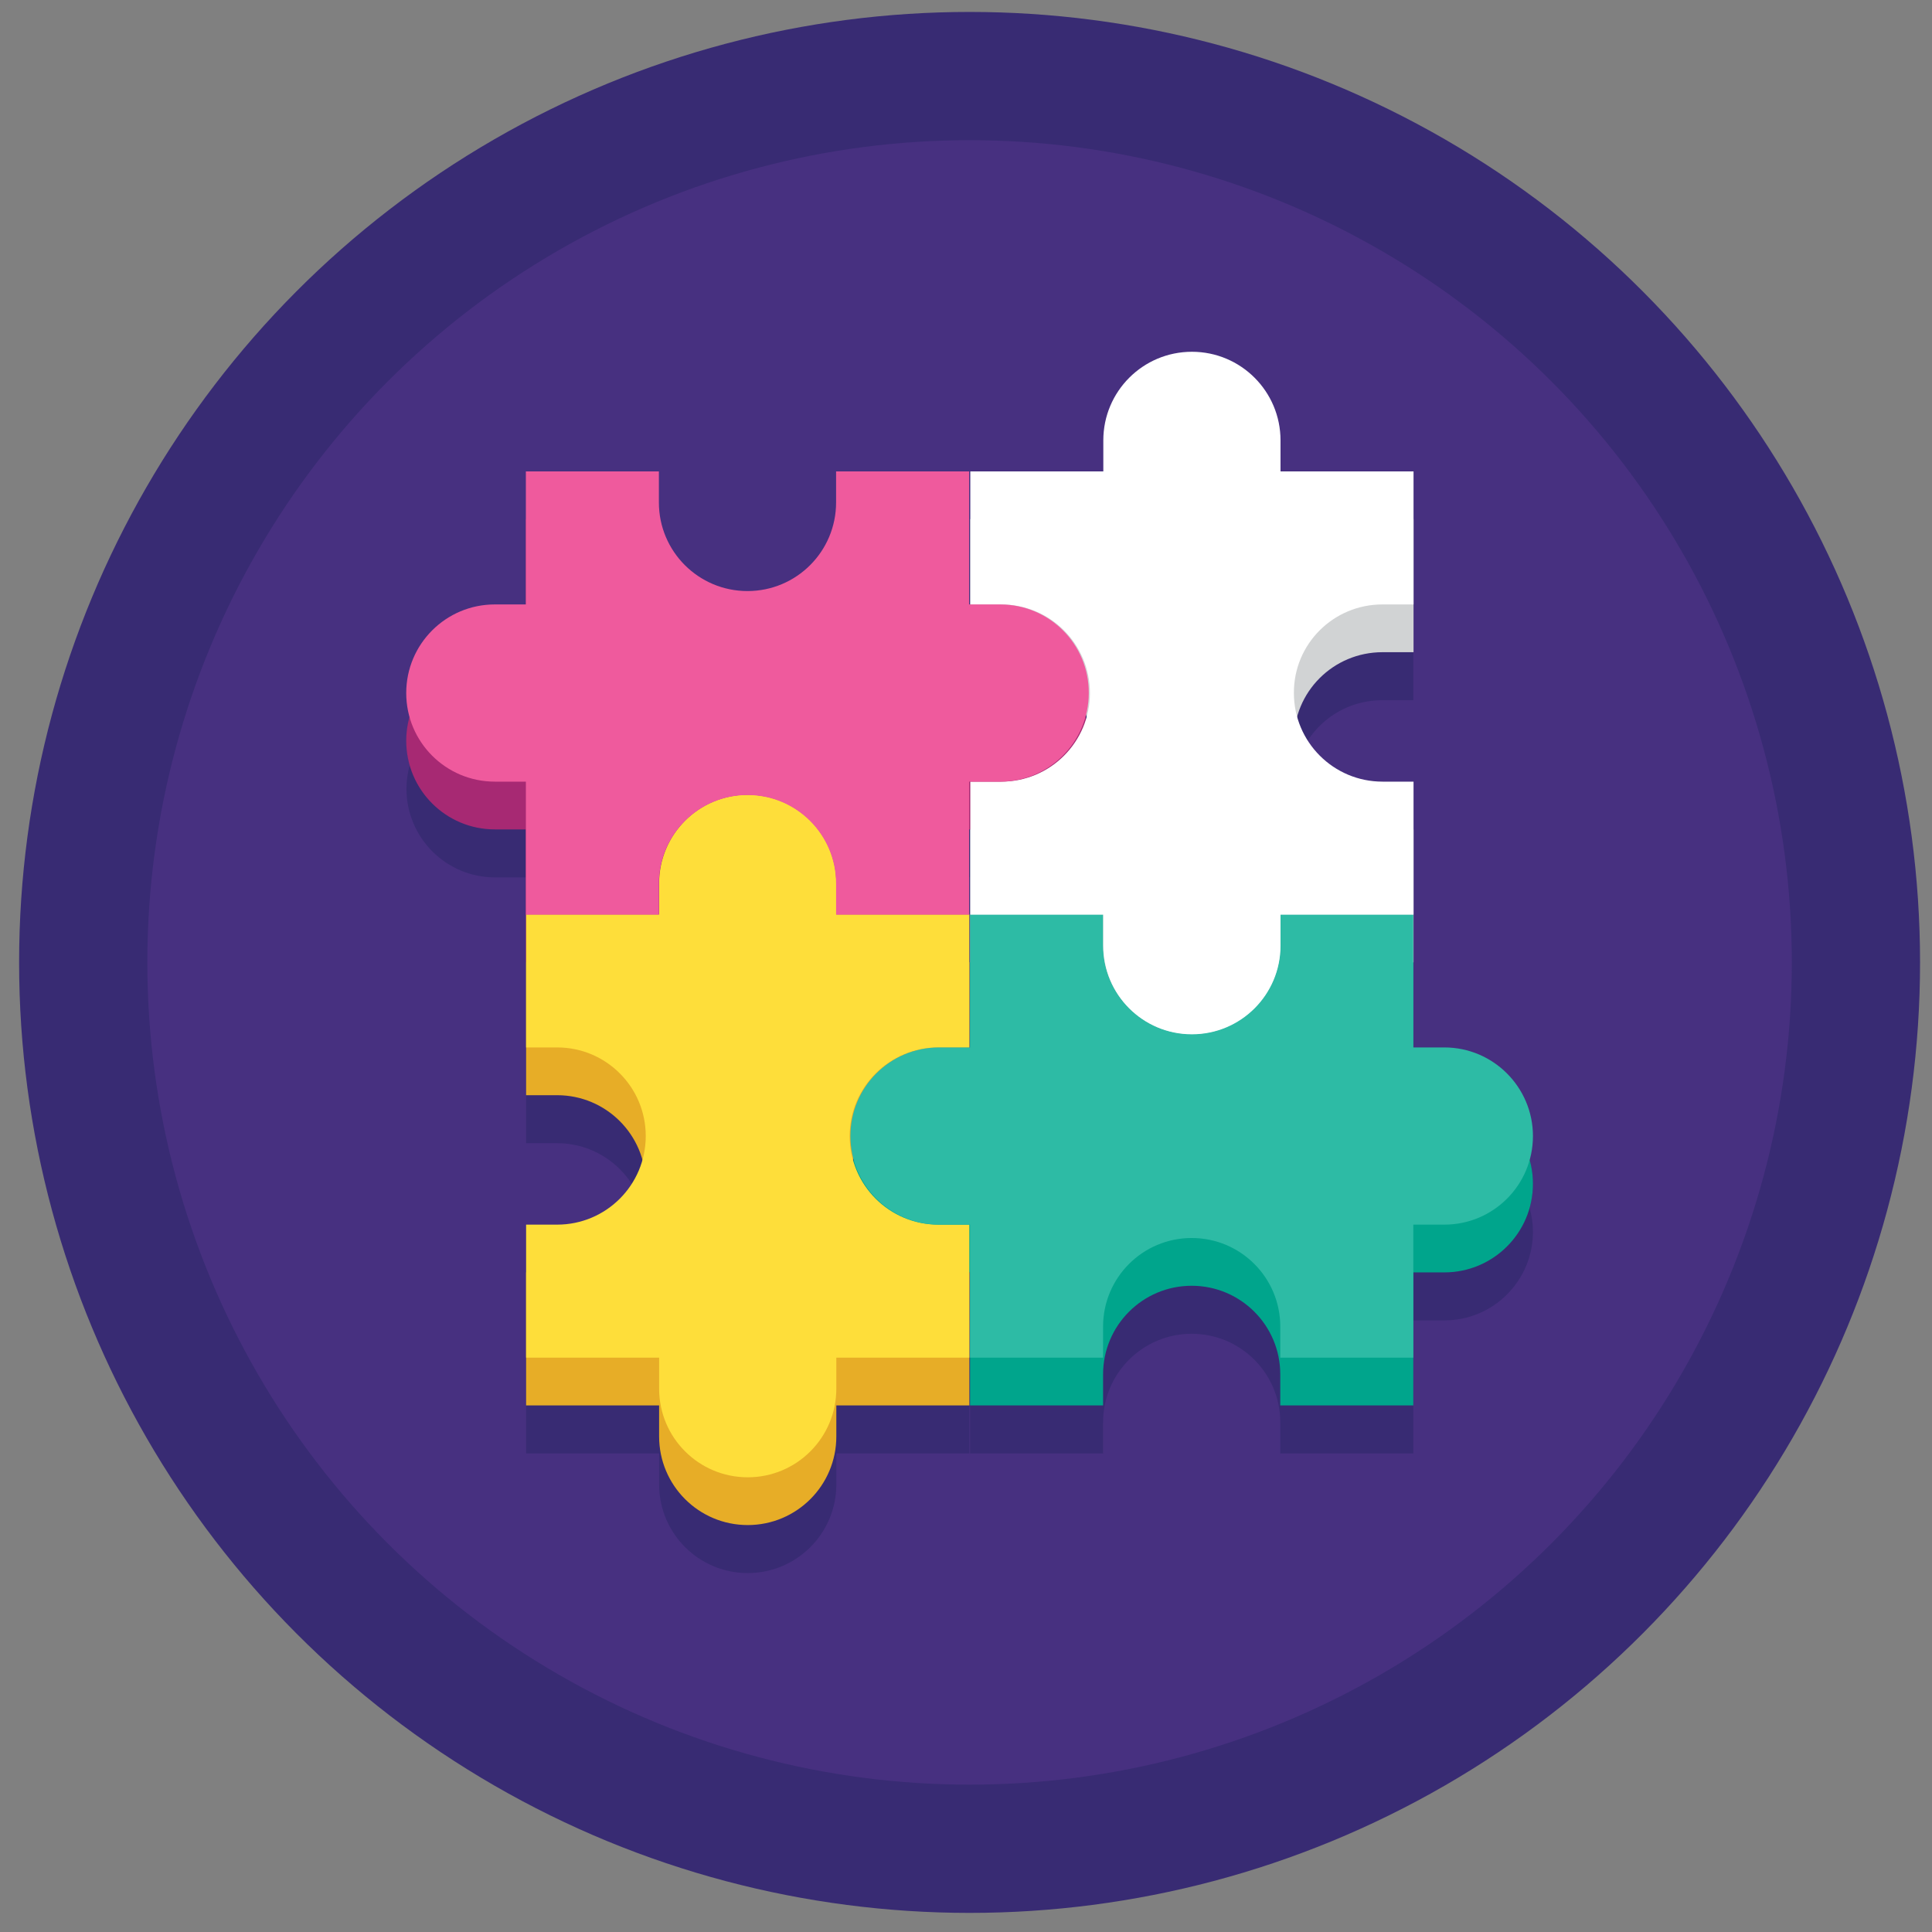 <svg version="1.2" xmlns="http://www.w3.org/2000/svg" viewBox="0 0 809 809" width="809" height="809">
	<rect x="0" y="0" width="809" height="809" fill="#808080" stroke="none"/>
	<title>reshot-icon-business-solutions-BV4RD7Z8NX-svg</title>
	<style>
		.s0 { fill: #382b73 } 
		.s1 { fill: #473080 } 
		.s2 { fill: #e7ad27 } 
		.s3 { fill: #00a58c } 
		.s4 { fill: #d1d3d4 } 
		.s5 { fill: #a72973 } 
		.s6 { fill: #fede3a } 
		.s7 { fill: #2dbba5 } 
		.s8 { fill: #ffffff } 
		.s9 { fill: #ef5a9d } 
	</style>
	<g id="Layer">
		<g id="Layer">
			<g id="Layer">
				<g id="Layer">
					<g id="Layer">
						<circle id="Layer" class="s0" cx="406" cy="403" r="398"/>
					</g>
					<g id="Layer">
						<circle id="Layer" class="s1" cx="406" cy="403" r="344.3"/>
					</g>
				</g>
				<g id="Layer">
					<path id="Layer" fill-rule="evenodd" class="s0" d="m640.5 505.8c0.9 3.2 1.4 6.5 1.4 10 0 20.5-16.6 37.1-37.1 37.1h-13v55.7h-55.7v-13c0-20.5-16.6-37.1-37.1-37.1-20.5 0-37.1 16.6-37.1 37.1v13h-55.7v-55.7h-0.3v55.7h-55.7v13c0 20.5-16.6 37.1-37.1 37.1-20.5 0-37.1-16.6-37.1-37.1v-13h-55.7v-75.7h13c17.1 0 31.4-11.4 35.8-27.1-4.4-15.6-18.8-27.1-35.8-27.1h-13v-111.3h-13c-20.5 0-37.1-16.6-37.1-37.1 0-3.5 0.5-6.8 1.4-10-0.9-3.2-1.4-6.5-1.4-10 0-20.5 16.6-37.1 37.1-37.1h13v-55.7h55.7v13c0 20.5 16.6 37.1 37.1 37.1 20.5 0 37.1-16.6 37.1-37.1v-13h55.7v55.7h0.3v-55.7h55.7v-13c0-20.5 16.6-37.1 37.1-37.1 20.5 0 37.1 16.6 37.1 37.1v13h55.7v75.7h-13c-17.1 0-31.4 11.4-35.8 27.1 4.4 15.6 18.8 27.1 35.8 27.1h13v111.3h13c20.5 0 37.1 16.6 37.1 37.1 0 3.4-0.5 6.8-1.4 10zm-283.3 0c0 0.2 0.1 0.3 0.1 0.5q0 0 0 0 0 0 0 0 0 0 0 0c0-0.2 0.1-0.3 0.1-0.5 0-0.2-0.1-0.3-0.1-0.5-0.1 0.2-0.1 0.3-0.1 0.5zm49-47.2v-91.3h-0.3v91.3zm48.6-138.4c0-0.2-0.1-0.3-0.1-0.5 0 0.2-0.1 0.3-0.1 0.5 0 0.2 0.1 0.3 0.1 0.5 0.1-0.2 0.1-0.3 0.1-0.5z"/>
				</g>
				<g id="Layer">
					<g id="Layer">
						<path id="Layer" class="s2" d="m355.8 495.7c0 20.5 16.6 37.1 37.1 37.1h13v55.7h-55.7v13c0 20.5-16.6 37.1-37.1 37.1-20.5 0-37.1-16.6-37.1-37.1v-13h-55.7v-55.7h13c20.5 0 37.1-16.6 37.1-37.1 0-20.5-16.6-37.1-37.1-37.1h-13v-55.7h55.7v-13c0-20.5 16.6-37.1 37.1-37.1 20.5 0 37.1 16.6 37.1 37.1v13h55.7v55.7h-13c-20.5 0-37.1 16.7-37.1 37.1z"/>
					</g>
					<g id="Layer">
						<path id="Layer" class="s3" d="m641.9 495.7c0 20.5-16.6 37.1-37.1 37.1h-13v55.7h-55.7v-13c0-20.5-16.6-37.1-37.1-37.1-20.5 0-37.1 16.6-37.1 37.1v13h-55.7v-55.7h-13c-20.5 0-37.1-16.6-37.1-37.1 0-20.5 16.6-37.1 37.1-37.1h13v-55.7h55.7v13c0 20.5 16.6 37.1 37.1 37.1 20.5 0 37.1-16.6 37.1-37.1v-13h55.7v55.7h13c20.5 0 37.1 16.7 37.1 37.1z"/>
					</g>
					<g id="Layer">
						<path id="Layer" class="s4" d="m541.8 310.2c0 20.5 16.6 37.1 37.1 37.1h13v55.7h-55.7v13c0 20.5-16.6 37.1-37.1 37.1-20.5 0-37.1-16.6-37.1-37.1v-13h-55.7v-55.7h13c20.5 0 37.1-16.6 37.1-37.1 0-20.5-16.6-37.1-37.1-37.1h-13v-55.7h55.7v-13c0-20.5 16.6-37.1 37.1-37.1 20.5 0 37.1 16.6 37.1 37.1v13h55.7v55.7h-13c-20.6 0-37.2 16.6-37.1 37.1z"/>
					</g>
					<g id="Layer">
						<path id="Layer" class="s5" d="m455.9 310.2c0 20.5-16.6 37.1-37.1 37.1h-13v55.7h-55.7v-13c0-20.5-16.6-37.1-37.1-37.1-20.5 0-37.1 16.6-37.1 37.1v13h-55.7v-55.7h-13c-20.5 0-37.1-16.6-37.1-37.1 0-20.5 16.6-37.1 37.1-37.1h13v-55.7h55.7v13c0 20.5 16.6 37.1 37.1 37.1 20.5 0 37.1-16.6 37.1-37.1v-13h55.7v55.7h13c20.6 0 37.2 16.6 37.1 37.1z"/>
					</g>
					<g id="Layer">
						<path id="Layer" class="s6" d="m355.8 475.7c0 20.5 16.6 37.1 37.1 37.1h13v55.7h-55.7v13c0 20.5-16.6 37.1-37.1 37.1-20.5 0-37.1-16.6-37.1-37.1v-13h-55.7v-55.7h13c20.5 0 37.1-16.6 37.1-37.1 0-20.5-16.6-37.1-37.1-37.1h-13v-55.7h55.7v-13c0-20.5 16.6-37.1 37.1-37.1 20.5 0 37.1 16.6 37.1 37.1v13h55.7v55.7h-13c-20.5 0-37.1 16.7-37.1 37.1z"/>
					</g>
					<g id="Layer">
						<path id="Layer" class="s7" d="m641.9 475.7c0 20.5-16.6 37.1-37.1 37.1h-13v55.7h-55.7v-13c0-20.5-16.6-37.1-37.1-37.1-20.5 0-37.1 16.6-37.1 37.1v13h-55.7v-55.7h-13c-20.5 0-37.1-16.6-37.1-37.1 0-20.5 16.6-37.1 37.1-37.1h13v-55.7h55.7v13c0 20.5 16.6 37.1 37.1 37.1 20.5 0 37.1-16.6 37.1-37.1v-13h55.7v55.7h13c20.5 0 37.1 16.7 37.1 37.1z"/>
					</g>
					<g id="Layer">
						<path id="Layer" class="s8" d="m541.8 290.2c0 20.5 16.6 37.1 37.1 37.1h13v55.7h-55.7v13c0 20.5-16.6 37.1-37.1 37.1-20.5 0-37.1-16.6-37.1-37.1v-13h-55.7v-55.7h13c20.5 0 37.1-16.6 37.1-37.1 0-20.5-16.6-37.1-37.1-37.1h-13v-55.7h55.7v-13c0-20.5 16.6-37.1 37.1-37.1 20.5 0 37.1 16.6 37.1 37.1v13h55.7v55.7h-13c-20.6 0-37.2 16.6-37.1 37.1z"/>
					</g>
					<g id="Layer">
						<path id="Layer" class="s9" d="m455.9 290.2c0 20.5-16.6 37.1-37.1 37.1h-13v55.7h-55.7v-13c0-20.5-16.6-37.1-37.1-37.1-20.5 0-37.1 16.6-37.1 37.1v13h-55.7v-55.7h-13c-20.5 0-37.1-16.6-37.1-37.1 0-20.5 16.6-37.1 37.1-37.1h13v-55.7h55.7v13c0 20.5 16.6 37.1 37.1 37.1 20.5 0 37.1-16.6 37.1-37.1v-13h55.7v55.7h13c20.6 0 37.2 16.6 37.1 37.1z"/>
					</g>
				</g>
			</g>
		</g>
	</g>
</svg>
